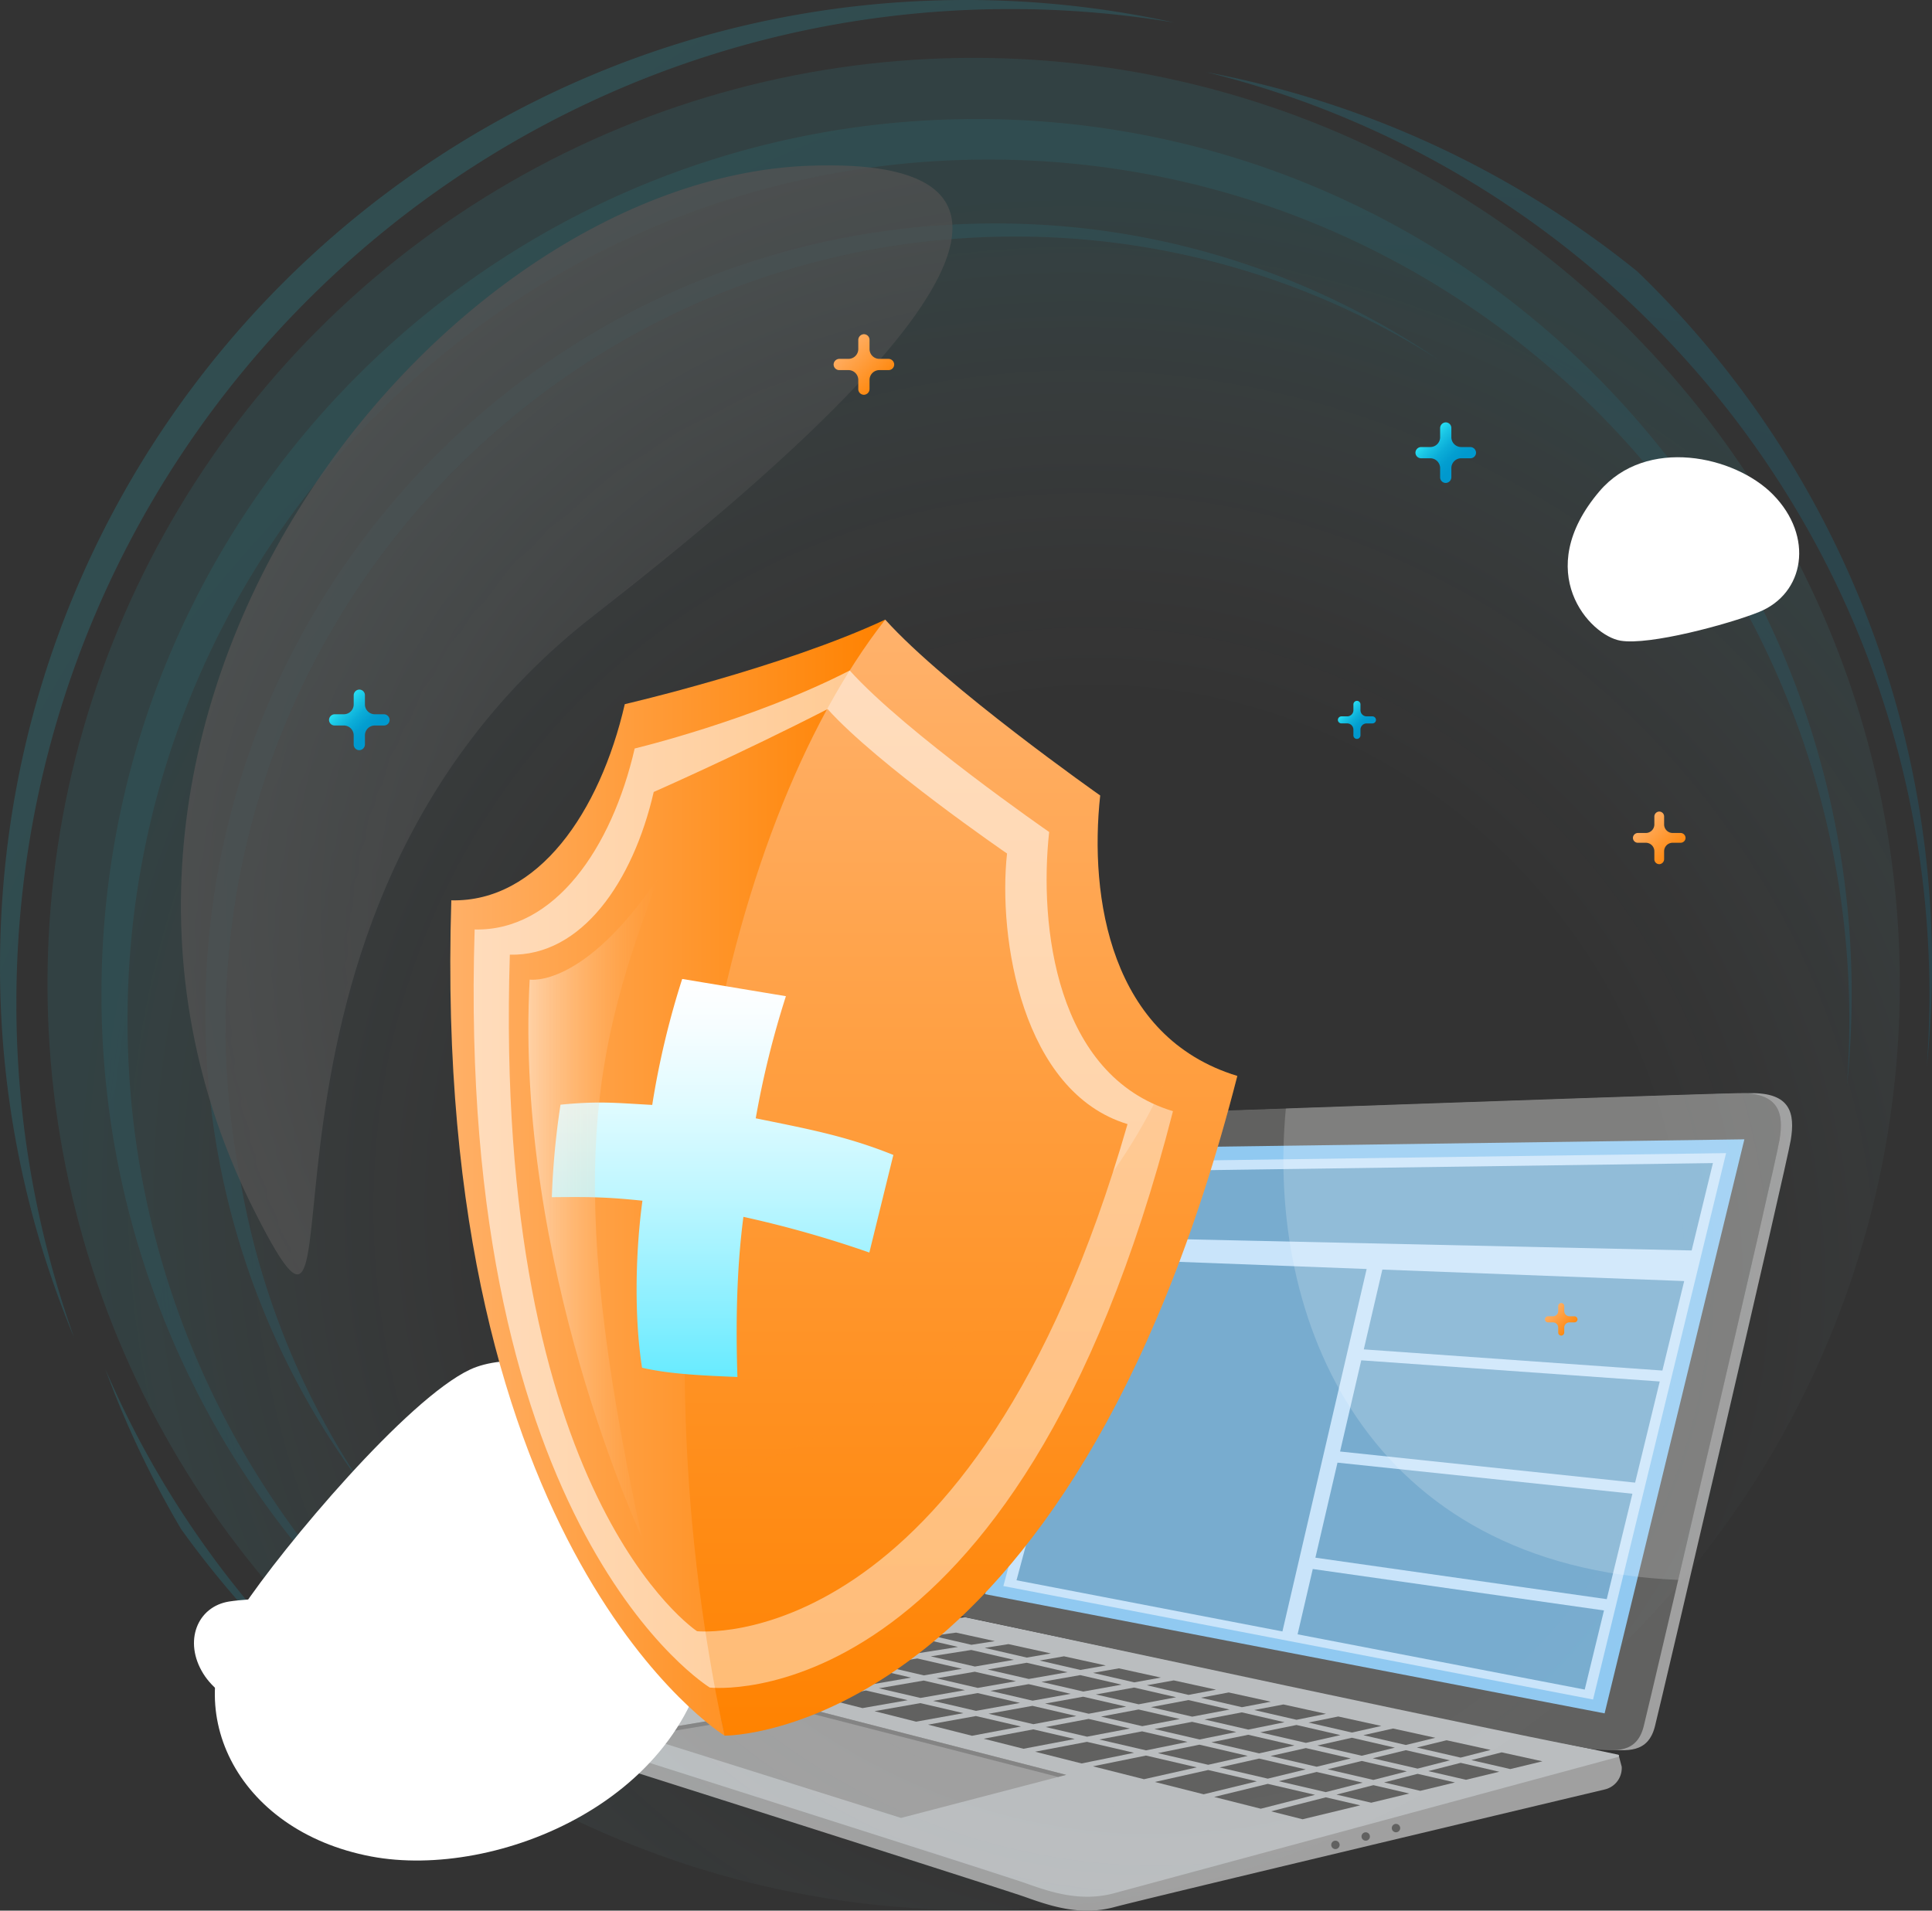 <?xml version="1.0" encoding="UTF-8"?> <svg xmlns="http://www.w3.org/2000/svg" xmlns:xlink="http://www.w3.org/1999/xlink" width="600.872" height="594.277" viewBox="0 0 600.872 594.277"><rect x="0" y="0" width="600.872" height="594.277" fill="#333333" stroke="none"/><defs><style>.a{fill:#a0a0a0;}.b{fill:#babdbf;}.c{fill:#616160;}.d{fill:#90c9f1;}.e{fill:#c9e4fa;}.f{fill:#78accf;}.g{fill:#848484;}.h,.v{fill:#fff;}.h{opacity:0.19;}.i{opacity:0.155;}.j{fill:url(#a);}.k{fill:url(#b);}.l{fill:url(#c);}.m{fill:url(#d);}.n{fill:url(#e);}.o{fill:url(#f);}.p{mix-blend-mode:overlay;fill:url(#g);}.p,.q,.r,.s,.v,.w,.x,.y{isolation:isolate;}.q,.r,.s,.x{mix-blend-mode:multiply;}.q{fill:url(#h);}.r{fill:url(#i);}.s{fill:url(#j);}.t{fill:url(#k);}.u{fill:url(#l);}.v,.y{opacity:0.57;mix-blend-mode:screen;}.w{mix-blend-mode:soft-light;fill:url(#m);}.x{opacity:0.2;fill:url(#n);}.y{fill:url(#o);}.z{fill:url(#p);}.aa{fill:url(#q);}.ab{fill:url(#t);}</style><radialGradient id="a" cx="0.786" cy="0.927" r="1.299" gradientTransform="matrix(-0.908, 0, 0, 1, 1.473, 0)" gradientUnits="objectBoundingBox"><stop offset="0.29" stop-color="#0099ce"></stop><stop offset="0.42" stop-color="#039ed0"></stop><stop offset="0.579" stop-color="#0badd8"></stop><stop offset="0.752" stop-color="#1ac5e5"></stop><stop offset="0.935" stop-color="#2de8f7"></stop><stop offset="1" stop-color="#36f6ff"></stop></radialGradient><radialGradient id="b" cx="4.552" cy="0.577" r="5.369" gradientTransform="matrix(-1.276, 0, 0, 1, 11.475, 0)" xlink:href="#a"></radialGradient><radialGradient id="c" cx="1.258" cy="1.189" r="1.543" gradientTransform="matrix(-1.139, 0, 0, 1, 2.798, 0)" xlink:href="#a"></radialGradient><radialGradient id="d" cx="0.373" cy="1.527" r="2.075" gradientTransform="matrix(-1.371, 0, 0, 1, 0.838, 0)" xlink:href="#a"></radialGradient><radialGradient id="e" cx="1.033" cy="1.083" r="1.635" gradientTransform="matrix(-1.025, 0, 0, 1, 2.104, 0)" xlink:href="#a"></radialGradient><radialGradient id="f" cx="0.581" cy="0.639" r="0.57" gradientTransform="matrix(-0.672, -0.741, -0.706, 0.64, 1.422, 0.661)" gradientUnits="objectBoundingBox"><stop offset="0.521" stop-color="#fff" stop-opacity="0"></stop><stop offset="0.644" stop-color="#cefbff" stop-opacity="0.114"></stop><stop offset="0.911" stop-color="#54f2ff" stop-opacity="0.4"></stop><stop offset="1" stop-color="#2aefff" stop-opacity="0.502"></stop></radialGradient><radialGradient id="g" cx="0.87" cy="0.581" r="0.715" gradientTransform="matrix(-1.437, 0, 0, 1, 2.284, 0)" gradientUnits="objectBoundingBox"><stop offset="0" stop-color="#fff" stop-opacity="0"></stop><stop offset="0.086" stop-color="#fff" stop-opacity="0.031"></stop><stop offset="0.219" stop-color="#fff" stop-opacity="0.118"></stop><stop offset="0.384" stop-color="#fff" stop-opacity="0.263"></stop><stop offset="0.575" stop-color="#fff" stop-opacity="0.459"></stop><stop offset="0.786" stop-color="#fff" stop-opacity="0.714"></stop><stop offset="1" stop-color="#fff"></stop></radialGradient><linearGradient id="h" x1="0.028" y1="3.578" x2="0.028" y2="2.571" gradientUnits="objectBoundingBox"><stop offset="0" stop-color="#86f1ff"></stop><stop offset="1" stop-color="#fff"></stop></linearGradient><linearGradient id="i" x1="0.769" y1="9.837" x2="0.769" y2="8.625" xlink:href="#h"></linearGradient><linearGradient id="j" x1="2.209" y1="13.813" x2="2.209" y2="12.651" xlink:href="#h"></linearGradient><linearGradient id="k" x1="1" y1="0.5" x2="0" y2="0.5" gradientUnits="objectBoundingBox"><stop offset="0" stop-color="#ff8200"></stop><stop offset="1" stop-color="#ffb26c"></stop></linearGradient><linearGradient id="l" x1="0.5" y1="1" x2="0.5" y2="0" xlink:href="#k"></linearGradient><linearGradient id="m" x1="0.492" y1="1.001" x2="0.492" y2="-0.002" gradientUnits="objectBoundingBox"><stop offset="0" stop-color="#67ebff"></stop><stop offset="0.173" stop-color="#8aefff"></stop><stop offset="0.445" stop-color="#bcf6ff"></stop><stop offset="0.684" stop-color="#e0fbff"></stop><stop offset="0.876" stop-color="#f6fdff"></stop><stop offset="1" stop-color="#fff"></stop></linearGradient><linearGradient id="n" x1="0.5" y1="1" x2="0.5" y2="-0.617" xlink:href="#k"></linearGradient><linearGradient id="o" x1="1" y1="0.5" x2="0" y2="0.5" gradientUnits="objectBoundingBox"><stop offset="0" stop-color="#ffb26c" stop-opacity="0"></stop><stop offset="1" stop-color="#fff"></stop></linearGradient><linearGradient id="p" x1="0.891" y1="0.891" x2="0.144" y2="0.144" gradientTransform="matrix(1, 0, 0, 1, 0, 0)" xlink:href="#a"></linearGradient><linearGradient id="q" x1="0.891" y1="0.891" x2="0.144" y2="0.144" gradientTransform="matrix(1, 0, 0, 1, 0, 0)" xlink:href="#a"></linearGradient><linearGradient id="t" x1="0.891" y1="0.891" x2="0.144" y2="0.144" xlink:href="#k"></linearGradient></defs><g transform="translate(-88.757)"><g transform="translate(227.682 340.002)"><path class="a" d="M237.348,375.592S84.453,394.141,76.291,395.266c0,1.546-1.33,5.373,4.3,7.061S248.324,455.518,256.2,458.333s17.167,5.91,27.58,3.1c9.2-2.485,125.528-30.164,152.573-36.6a6.839,6.839,0,0,0,5.242-7.078l-.943-3.542Z" transform="translate(-76.154 -208.263)"></path><path class="b" d="M237.82,372.7S90.912,393.247,82.751,394.374s-7.318,3.377-1.688,5.066S248.8,452.63,256.677,455.444s17.167,5.91,27.58,3.1c9.8-2.65,141.309-38.219,156.7-42.38a.366.366,0,0,0-.03-.712Z" transform="translate(-76.626 -209.707)"></path><path class="a" d="M78.394,278.844S43.864,411.766,41.622,419.478s.27,7.289,6.823,8.394,184.3,39.588,191.113,40.179,13.433,1.378,15.574-7.091,40.885-174.1,42.248-182.376,0-14.771-12.655-14.574-184.006,6.267-193.313,6.658S79.981,273.681,78.394,278.844Z" transform="translate(120.642 -264.006)"></path><path class="c" d="M80.716,278.844S46.186,411.766,43.944,419.478s.333,6.956,6.823,8.394c6.457,1.429,184.3,39.588,191.113,40.179s13.434,1.378,15.576-7.091,40.884-174.1,42.247-182.376,0-14.771-12.655-14.574-184.006,6.267-193.312,6.658S82.3,273.681,80.716,278.844Z" transform="translate(114.824 -264.006)"></path><path class="d" d="M87.984,276.358l-37.262,138.7,192.683,37.074,43.472-178.545Z" transform="translate(116.718 -259.222)"></path><path class="e" d="M89.983,279.094,54.518,411.1l183.4,35.287,41.377-169.94Z" transform="translate(118.614 -257.789)"></path><g transform="translate(177.223 21.757)"><path class="f" d="M245.2,278.515,62.788,281.06l-5.542,20.628,181.341,4Z" transform="translate(-28.614 -278.515)"></path><path class="f" d="M155.913,298.4l-26.849,99.939,82.7,15.912,26.194-112.728Z" transform="translate(-129.064 -268.583)"></path><path class="f" d="M73.944,370.207l90.611,12.9,7.983-32.786-91.724-9.673Z" transform="translate(19.011 -247.478)"></path><path class="f" d="M79.839,383.025l89.3,17.182,5.991-24.607L84.56,362.709Z" transform="translate(7.577 -236.456)"></path><path class="f" d="M162.848,304.175,68.972,300.6,63.2,325.421l92.867,6.586Z" transform="translate(44.806 -267.481)"></path><path class="f" d="M74.866,319.422l-6.591,28.364,91.762,9.677,7.659-31.457Z" transform="translate(32.353 -258.08)"></path></g><path class="a" d="M274.82,425.94l-83.433-26.249,51.347-8.571,83.44,21.418Z" transform="translate(-133.513 -200.506)"></path><path class="g" d="M323.68,413.189l2.494-.651-83.44-21.417-51.347,8.571,2.681.844,48.666-8.124Z" transform="translate(-133.513 -200.506)"></path><g transform="translate(275.101 227.289)"><ellipse class="c" cx="1.306" cy="1.306" rx="1.306" ry="1.306" transform="translate(0 5.222)"></ellipse><ellipse class="c" cx="1.306" cy="1.306" rx="1.306" ry="1.306" transform="translate(9.418 2.611)"></ellipse><ellipse class="c" cx="1.306" cy="1.306" rx="1.306" ry="1.306" transform="translate(18.837)"></ellipse></g><g transform="translate(79.283 167.797)"><path class="c" d="M215.638,393.205l-14.891,2.682,13.686,3.457,15.24-2.879Z" transform="translate(-130.329 -367.262)"></path><path class="c" d="M205.017,395.97,189.6,398.881l12.365,3.124,15.956-3.037Z" transform="translate(-101.868 -365.881)"></path><path class="c" d="M237.772,387.91l-13.521,2.336,12.42,3.138,14.059-2.463Z" transform="translate(-186.633 -369.907)"></path><path class="c" d="M248.611,384.945,235.526,387l14.935,3.773,13.333-2.3Z" transform="translate(-216.605 -371.388)"></path><path class="c" d="M226.939,390.526l-14.245,2.5,12.942,3.27,14.71-2.65Z" transform="translate(-158.92 -368.6)"></path><path class="c" d="M193.432,398.557l-16.13,3.07,14.45,3.651,16.329-3.316Z" transform="translate(-73.583 -364.588)"></path><path class="c" d="M168.412,404.4l-16.578,3.72,15.181,3.835,16.545-4.035Z" transform="translate(-10.87 -361.67)"></path><path class="c" d="M180.789,401.4,164.3,404.749l15.877,4.011,16.427-3.687Z" transform="translate(-42.596 -363.168)"></path><path class="c" d="M101.559,405.484l11.711,2.7,10.356-2.5-12.01-2.77Z" transform="translate(124.453 -362.413)"></path><path class="c" d="M120.223,410.481,131.042,413l11.836-2.861-11.155-2.595Z" transform="translate(77.213 -360.101)"></path><path class="c" d="M110.749,407.863,122,410.481l10.8-2.61-11.612-2.678Z" transform="translate(101.502 -361.273)"></path><path class="c" d="M156.448,407.273l-16.684,4.069,14.5,3.664,16.88-4.318Z" transform="translate(19.644 -360.234)"></path><path class="c" d="M261.177,381.972l0-.01-12.8,1.752,15.029,3.8,12.882-2.027Z" transform="translate(-248.382 -372.878)"></path><path class="c" d="M150.668,395.573l9.165-1.861-13.25-2.908-9.092,1.73Z" transform="translate(34.365 -368.461)"></path><path class="c" d="M139.521,398.295l9.157-2.055-13.4-2.94-9.263,1.881Z" transform="translate(62.723 -367.214)"></path><path class="c" d="M137.022,403.306l10.309-2.514-13.369-3.083-10.75,2.412Z" transform="translate(68.279 -365.012)"></path><path class="c" d="M161.723,392.9l8.988-1.711-13.1-2.876-8.67,1.638Z" transform="translate(6.322 -369.706)"></path><path class="c" d="M104.713,405.94l10.005-2.418-12.69-2.785L92.6,403.147Z" transform="translate(146.79 -363.5)"></path><path class="c" d="M173.279,390.319l8.565-1.618-13.159-2.888-8.391,1.512Z" transform="translate(-21.841 -370.955)"></path><path class="c" d="M116.966,403.628l9.346-2.391-13.706-3.008-9.258,2.258Z" transform="translate(119.084 -364.752)"></path><path class="c" d="M128.043,400.917l9.176-2.238-13.152-2.886-9.246,2.075Z" transform="translate(90.975 -365.969)"></path><path class="c" d="M265.356,383.446l-14.1-3.28-15.315,2.1,14.912,3.465Z" transform="translate(-218.787 -373.776)"></path><path class="c" d="M239.456,379.819l-12.334-2.844L213.813,378.8l13.035,3.006Z" transform="translate(-159.706 -375.37)"></path><path class="c" d="M225.562,378.552,213.5,375.9l-7.322,1,12.1,2.791Z" transform="translate(-134.361 -375.905)"></path><path class="c" d="M251.125,381.651l-13.266-3.059L225,380.353l13.872,3.227Z" transform="translate(-188.153 -374.562)"></path><path class="c" d="M195.859,385.057l7.912-1.386-13.008-2.855-7.6,1.313Z" transform="translate(-78.06 -373.451)"></path><path class="c" d="M184.559,387.674l8.282-1.492-13.075-2.869-8.023,1.406Z" transform="translate(-50.004 -372.203)"></path><path class="c" d="M207.664,382.477l7.486-1.294-13.186-2.894-7.405,1.165Z" transform="translate(-106.528 -374.713)"></path><path class="c" d="M130.393,414.418l9.8,2.475,17.936-4.336-10.72-2.491Z" transform="translate(46.715 -358.839)"></path><path class="c" d="M214.806,388.444,200.96,390.87l13.359,3.1,13.673-2.463Z" transform="translate(-128.969 -369.64)"></path><path class="c" d="M202.933,391.092l-13.67,2.463,13.953,3.242,13.379-2.527Z" transform="translate(-100.03 -368.318)"></path><path class="c" d="M226.305,385.844l-13.938,2.408,12.934,3.005,13.849-2.426Z" transform="translate(-157.233 -370.939)"></path><path class="c" d="M239.165,384.471l-13.907-3.207L212.984,383.2l14.306,3.328Z" transform="translate(-158.173 -373.227)"></path><path class="c" d="M191.539,393.8l-13.376,2.527,12.893,3,13.325-2.536Z" transform="translate(-71.172 -366.964)"></path><path class="c" d="M238.067,382.988l-14.5,2.282,15.025,3.491,13.94-2.409Z" transform="translate(-187.407 -372.366)"></path><path class="c" d="M120.722,405.112l14.237,3.312,10.423-2.666-14.036-3.237Z" transform="translate(73.962 -362.608)"></path><path class="c" d="M166.645,399.147l-12.922,2.624L169.36,405.4l12.311-2.763Z" transform="translate(-11.813 -364.294)"></path><path class="c" d="M215.423,389.6l-13.058-3.011-11.907,2.086,13.138,3.056Z" transform="translate(-100.651 -370.567)"></path><path class="c" d="M228.1,382.563,214.832,379.5l-12.608,1.984,13.747,3.17Z" transform="translate(-130.97 -374.106)"></path><path class="c" d="M111.8,402.8l13.953,3.218,10.056-2.572-13.7-3.16Z" transform="translate(96.918 -363.723)"></path><path class="c" d="M154.009,402.026,141.7,404.788l15,3.486,11.8-2.878Z" transform="translate(19.385 -362.855)"></path><path class="c" d="M129.883,407.679l14.615,3.4,11.5-2.942-14.32-3.331Z" transform="translate(49.608 -361.469)"></path><path class="c" d="M179.527,396.381l-13.322,2.535,14.537,3.378,12.924-2.625Z" transform="translate(-42.526 -365.675)"></path><path class="c" d="M181.565,397.577l-13.745-3.17L156.1,396.638l14.026,3.263Z" transform="translate(-15.269 -366.661)"></path><path class="c" d="M169.873,400.408l-14.38-3.316-11.458,2.327,14.852,3.455Z" transform="translate(14.512 -365.32)"></path><path class="c" d="M192.338,394.809l-12.851-2.963-11.682,2.206,12.829,2.984Z" transform="translate(-43.598 -367.941)"></path><path class="c" d="M204.167,392.287l-13.4-3.09-11.846,2.134,13.58,3.159Z" transform="translate(-72.1 -369.264)"></path><path class="c" d="M203.888,387.2l12.054-2.112-12.719-2.933-12.126,2.1Z" transform="translate(-102.129 -372.782)"></path><path class="c" d="M157.317,403.068l-13.956-3.218-11,2.469,14.347,3.337Z" transform="translate(44.576 -363.943)"></path><path class="c" d="M201.793,386.069l12.821,2.982,11.888-2.083-12.815-2.955Z" transform="translate(-128.728 -371.854)"></path><path class="c" d="M181.892,392.51l11.66-2.2-13.067-3.013-11.909,2.145Z" transform="translate(-45.969 -370.215)"></path><path class="c" d="M170.331,395.054l11.621-2.211-12.8-2.952-11.66,2.2Z" transform="translate(-17.749 -368.917)"></path><path class="c" d="M192.9,389.828l11.909-2.145-12.864-2.967-12.054,2.112Z" transform="translate(-74.192 -371.503)"></path><path class="c" d="M159.722,397.8,171,395.51l-13.29-3.065-11.621,2.212Z" transform="translate(10.303 -367.641)"></path><path class="c" d="M148.7,400.626l10.75-2.412-13.677-3.154L134.5,397.35Z" transform="translate(39.238 -366.336)"></path></g><path class="h" d="M184.8,264.01c-8.385.13-86.458,2.84-140.886,4.767-6.207,65.416,24.641,142.51,122.04,146.632,12.233-52.255,30.571-131.179,31.5-136.825C198.817,270.313,197.454,263.814,184.8,264.01Z" transform="translate(217.074 -264.006)"></path></g><g transform="translate(0 0)"><g class="i" transform="translate(88.757)"><path class="j" d="M347.984,77.3c150.312,0,272.164,121.852,272.164,272.164a275.43,275.43,0,0,1-1.476,28.442q.749-10.027.757-20.251C619.43,209.778,499.553,89.9,351.678,89.9S83.924,209.778,83.924,357.654A267.329,267.329,0,0,0,190.429,571.412,271.826,271.826,0,0,1,75.82,349.463C75.82,199.151,197.672,77.3,347.984,77.3Z" transform="translate(-44.263 -40.274)"></path><path class="k" d="M469.233,456.183a302.149,302.149,0,0,1-70.187-69.843A302.7,302.7,0,0,1,375.49,336.6,296.6,296.6,0,0,0,469.233,456.183Z" transform="translate(-342.719 89.26)"></path><path class="l" d="M530.6,55.423c-170.742,0-309.155,138.413-309.155,309.154a308.6,308.6,0,0,0,17.968,104.085,299.538,299.538,0,0,1-23.054-115.617c0-165.927,134.51-300.437,300.437-300.437a301.435,301.435,0,0,1,64.71,7.01A311.222,311.222,0,0,0,530.6,55.423Z" transform="translate(-216.354 -52.608)"></path><path class="m" d="M59.157,67.571a302.87,302.87,0,0,1,134.013,61.97A299.541,299.541,0,0,1,284.84,345.57a303.732,303.732,0,0,1-1.629,31.4q.828-11.069.837-22.355C284.048,215.737,188.261,99.254,59.157,67.571Z" transform="translate(316.032 -45.133)"></path><g transform="translate(63.896 69.498)"><path class="n" d="M407.326,98.954a244.38,244.38,0,0,1,137.543,42.134A244.361,244.361,0,0,0,413.55,103.037C277.938,103.037,168,212.972,168,348.586a246.874,246.874,0,0,0,4.227,45.592,244.111,244.111,0,0,0,38.458,97.408A244.452,244.452,0,0,1,161.777,344.5C161.777,208.891,271.712,98.954,407.326,98.954Z" transform="translate(-161.777 -98.954)"></path></g><ellipse class="o" cx="288.05" cy="288.05" rx="288.05" ry="288.05" transform="translate(14.768 17.996)"></ellipse><path class="p" d="M457.37,87.041c-115.521,4.506-250.1,172.287-171.679,326.114,37.981,74.5-16.921-91.44,104.972-186.187C508.647,135.258,536.767,83.943,457.37,87.041Z" transform="translate(-206.048 -35.473)"></path></g><g transform="translate(149.083 142.215)"><path class="q" d="M320.227,412.212c13.187-19.857,51.648-65.491,71.128-74.63,20.7-9.713,82.469,4.319,74.924,80.982-5.191,52.726-66.652,77.849-105.684,70.458C318.339,481.019,299.993,442.68,320.227,412.212Z" transform="translate(-305.492 -53.818)"></path><path class="r" d="M399.449,385.1c6.469-1.012,22.847-1.687,28.312.564,5.809,2.393,14.424,17.507-2.506,30.2-11.644,8.729-28.133.939-33.876-8.339C385.161,397.484,389.525,386.656,399.449,385.1Z" transform="translate(-388.496 -29.195)"></path><path class="s" d="M146.045,195.647c-9.416,3.746-33.9,10.381-42.922,8.858-9.585-1.618-27.772-21.474-6.574-46.435,14.577-17.167,42.136-11.067,53.984.966C163.361,172.062,160.49,189.9,146.045,195.647Z" transform="translate(340.543 -147.447)"></path></g><g transform="translate(153.68 192.721)"><g transform="translate(75.124)"><path class="t" d="M411.528,181.127c-42.445,95.375-67.045,265.5-49.982,347.116,0,0-91.335-56.365-84.971-259.809,26.954.636,46.2-27.374,53.949-61.009C330.525,207.425,379.652,196.031,411.528,181.127Z" transform="translate(-276.258 -181.127)"></path><path class="u" d="M265.622,181.127c-51.364,65.706-80.449,205.256-49.982,347.116,0,0,106.62,1.2,159.482-205.188-39.543-11.995-46.093-55.567-42.643-87.226C332.479,235.829,284.438,202.065,265.622,181.127Z" transform="translate(-130.352 -181.127)"></path><path class="v" d="M216.892,272.231c24.87.588,42.622-25.255,49.776-56.29,0,0,36.682-8.772,66.875-24.261,17.36,19.317,62.026,50.231,62.026,50.231-3.184,29.21,2.027,75.772,38.511,86.839-48.773,190.427-144.05,179.267-144.05,179.267S211.021,459.938,216.892,272.231Zm69.167,218.26s85.98,9.2,133.887-157.726c-32.8-9.951-40.338-57.9-37.475-84.162,0,0-40.192-27.554-55.8-44.924-27.146,13.926-54.083,25.78-54.083,25.78-6.432,27.9-22.393,51.138-44.753,50.61C222.554,448.835,286.059,490.491,286.059,490.491Z" transform="translate(-209.321 -175.855)"></path><path class="w" d="M274.572,323.54a243.71,243.71,0,0,1,2.692-28.769c11.969-1.207,17.4-.529,28.529.069a261.421,261.421,0,0,1,9.32-39.18l32.258,5.359A286.425,286.425,0,0,0,337.985,299c15.519,3.187,27.892,5.389,42.8,11.4l-7.468,30.352a340.464,340.464,0,0,0-39.165-11.1c-1.928,14.658-2.476,31.423-1.862,49.806-10.053-.417-21.123-.853-29.654-2.887-2.431-15.187-2.134-35.509.112-51.938C291.616,323.467,286.326,323.422,274.572,323.54Z" transform="translate(-242.99 -143.894)"></path><path class="x" d="M295.054,355.03a285.478,285.478,0,0,0,42.314-49.572c7.441-11.142,13.877-23.207,17.987-35.964a56.239,56.239,0,0,0,18.421,9.417C320.913,485.3,214.294,484.1,214.294,484.1a557.262,557.262,0,0,1-11.058-78.53C237.606,397.281,268.811,379.546,295.054,355.03Z" transform="translate(-129.005 -136.983)"></path><path class="y" d="M363.785,234.465c-19.71,52.88-30.163,91-5.292,205.4,0,0-39.65-84.975-34.874-173.422C323.619,266.447,340.44,269.286,363.785,234.465Z" transform="translate(-298.937 -154.482)"></path></g></g><g transform="translate(186.215 103.945)"><path class="z" d="M175.624,202.8h1.751a1.925,1.925,0,0,0,1.924-1.924V199.12a1.128,1.128,0,0,1,1.065-1.144,1.1,1.1,0,0,1,1.132,1.1v1.8a1.924,1.924,0,0,0,1.924,1.924h1.751a1.129,1.129,0,0,1,1.144,1.065,1.1,1.1,0,0,1-1.1,1.132h-1.8a1.924,1.924,0,0,0-1.924,1.924v1.751a1.129,1.129,0,0,1-1.065,1.144,1.1,1.1,0,0,1-1.132-1.1v-1.8a1.925,1.925,0,0,0-1.924-1.924h-1.8a1.1,1.1,0,0,1-1.1-1.132A1.13,1.13,0,0,1,175.624,202.8Z" transform="translate(144.169 -83.934)"></path><path class="aa" d="M380.873,203.312h2.788a3.061,3.061,0,0,0,3.062-3.061v-2.789a1.8,1.8,0,0,1,1.695-1.822,1.75,1.75,0,0,1,1.8,1.748v2.863a3.061,3.061,0,0,0,3.061,3.061h2.789a1.8,1.8,0,0,1,1.822,1.7,1.75,1.75,0,0,1-1.748,1.8h-2.863a3.061,3.061,0,0,0-3.061,3.061v2.789a1.8,1.8,0,0,1-1.7,1.822,1.749,1.749,0,0,1-1.8-1.748v-2.863a3.061,3.061,0,0,0-3.062-3.061H380.8a1.749,1.749,0,0,1-1.748-1.8A1.8,1.8,0,0,1,380.873,203.312Z" transform="translate(-374.177 -85.101)"></path><path class="aa" d="M359.18,376.109h2.789a3.063,3.063,0,0,0,3.062-3.062v-2.788a1.8,1.8,0,0,1,1.695-1.822,1.749,1.749,0,0,1,1.8,1.748v2.861a3.062,3.062,0,0,0,3.062,3.062h2.788A1.8,1.8,0,0,1,376.2,377.8a1.75,1.75,0,0,1-1.748,1.8H371.59a3.061,3.061,0,0,0-3.062,3.061v2.789a1.8,1.8,0,0,1-1.695,1.822,1.749,1.749,0,0,1-1.8-1.749v-2.863a3.062,3.062,0,0,0-3.062-3.061h-2.863a1.748,1.748,0,0,1-1.747-1.8A1.8,1.8,0,0,1,359.18,376.109Z" transform="translate(-319.955 1.22)"></path><path class="aa" d="M155.546,147.887h2.788a3.062,3.062,0,0,0,3.062-3.062v-2.789a1.8,1.8,0,0,1,1.694-1.82,1.747,1.747,0,0,1,1.8,1.747v2.863a3.062,3.062,0,0,0,3.062,3.062h2.789a1.8,1.8,0,0,1,1.82,1.695,1.747,1.747,0,0,1-1.747,1.8h-2.863a3.062,3.062,0,0,0-3.062,3.062v2.789a1.8,1.8,0,0,1-1.695,1.82,1.748,1.748,0,0,1-1.8-1.748v-2.861a3.062,3.062,0,0,0-3.062-3.062h-2.861a1.748,1.748,0,0,1-1.748-1.8A1.8,1.8,0,0,1,155.546,147.887Z" transform="translate(189.041 -112.789)"></path><path class="ab" d="M111.856,227.6h2.42a2.658,2.658,0,0,0,2.657-2.659v-2.42a1.561,1.561,0,0,1,1.473-1.581,1.518,1.518,0,0,1,1.564,1.518v2.483a2.659,2.659,0,0,0,2.659,2.659h2.42a1.561,1.561,0,0,1,1.582,1.471,1.519,1.519,0,0,1-1.518,1.566h-2.485a2.658,2.658,0,0,0-2.659,2.657v2.422A1.56,1.56,0,0,1,118.5,237.3a1.519,1.519,0,0,1-1.566-1.518V233.3a2.657,2.657,0,0,0-2.657-2.657h-2.485a1.519,1.519,0,0,1-1.518-1.566A1.561,1.561,0,0,1,111.856,227.6Z" transform="translate(300.13 -72.461)"></path><path class="ab" d="M319.347,175.349h2.422a2.659,2.659,0,0,0,2.657-2.659v-2.42a1.561,1.561,0,0,1,1.471-1.582,1.519,1.519,0,0,1,1.566,1.518v2.485a2.658,2.658,0,0,0,2.657,2.659h2.422a1.56,1.56,0,0,1,1.581,1.471,1.518,1.518,0,0,1-1.518,1.564h-2.485a2.658,2.658,0,0,0-2.657,2.659v2.42a1.561,1.561,0,0,1-1.471,1.582,1.519,1.519,0,0,1-1.566-1.518v-2.485a2.659,2.659,0,0,0-2.657-2.659h-2.485a1.518,1.518,0,0,1-1.518-1.564A1.559,1.559,0,0,1,319.347,175.349Z" transform="translate(-218.506 -98.565)"></path><path class="aa" d="M85.832,300.159h2.789a3.061,3.061,0,0,0,3.061-3.061v-2.789a1.8,1.8,0,0,1,1.7-1.822,1.75,1.75,0,0,1,1.8,1.749V297.1a3.061,3.061,0,0,0,3.062,3.061h2.788a1.8,1.8,0,0,1,1.822,1.7,1.749,1.749,0,0,1-1.748,1.8H98.242a3.062,3.062,0,0,0-3.062,3.062v2.788a1.8,1.8,0,0,1-1.7,1.822,1.749,1.749,0,0,1-1.8-1.749v-2.861a3.061,3.061,0,0,0-3.061-3.062H85.759a1.75,1.75,0,0,1-1.748-1.8A1.8,1.8,0,0,1,85.832,300.159Z" transform="translate(363.293 -36.721)"></path><path class="ab" d="M133.659,327.006h1.5a1.647,1.647,0,0,0,1.646-1.647v-1.5a.966.966,0,0,1,.912-.979.941.941,0,0,1,.969.94v1.54a1.647,1.647,0,0,0,1.646,1.647h1.5a.966.966,0,0,1,.979.912.94.94,0,0,1-.94.969h-1.54a1.647,1.647,0,0,0-1.646,1.646v1.5a.966.966,0,0,1-.912.979.94.94,0,0,1-.969-.94v-1.54a1.647,1.647,0,0,0-1.646-1.646h-1.54a.941.941,0,0,1-.94-.969A.967.967,0,0,1,133.659,327.006Z" transform="translate(250.353 -21.539)"></path><path class="ab" d="M384.123,291.351h2.789a3.061,3.061,0,0,0,3.061-3.061V285.5a1.8,1.8,0,0,1,1.7-1.822,1.75,1.75,0,0,1,1.8,1.749v2.863a3.061,3.061,0,0,0,3.061,3.061h2.789a1.8,1.8,0,0,1,1.822,1.7,1.749,1.749,0,0,1-1.749,1.8h-2.863a3.061,3.061,0,0,0-3.061,3.062V300.7a1.8,1.8,0,0,1-1.7,1.822,1.749,1.749,0,0,1-1.8-1.748v-2.861a3.061,3.061,0,0,0-3.061-3.062H384.05a1.749,1.749,0,0,1-1.748-1.8A1.8,1.8,0,0,1,384.123,291.351Z" transform="translate(-382.3 -41.121)"></path><path class="ab" d="M276.219,129.6h2.789a3.062,3.062,0,0,0,3.062-3.062v-2.789a1.8,1.8,0,0,1,1.694-1.82,1.748,1.748,0,0,1,1.8,1.748v2.861a3.062,3.062,0,0,0,3.062,3.062h2.789a1.8,1.8,0,0,1,1.82,1.694,1.748,1.748,0,0,1-1.748,1.8h-2.861a3.062,3.062,0,0,0-3.062,3.062v2.789a1.8,1.8,0,0,1-1.695,1.82,1.748,1.748,0,0,1-1.8-1.748v-2.861a3.062,3.062,0,0,0-3.062-3.062h-2.863a1.747,1.747,0,0,1-1.747-1.8A1.8,1.8,0,0,1,276.219,129.6Z" transform="translate(-112.59 -121.925)"></path></g></g></g></svg> 